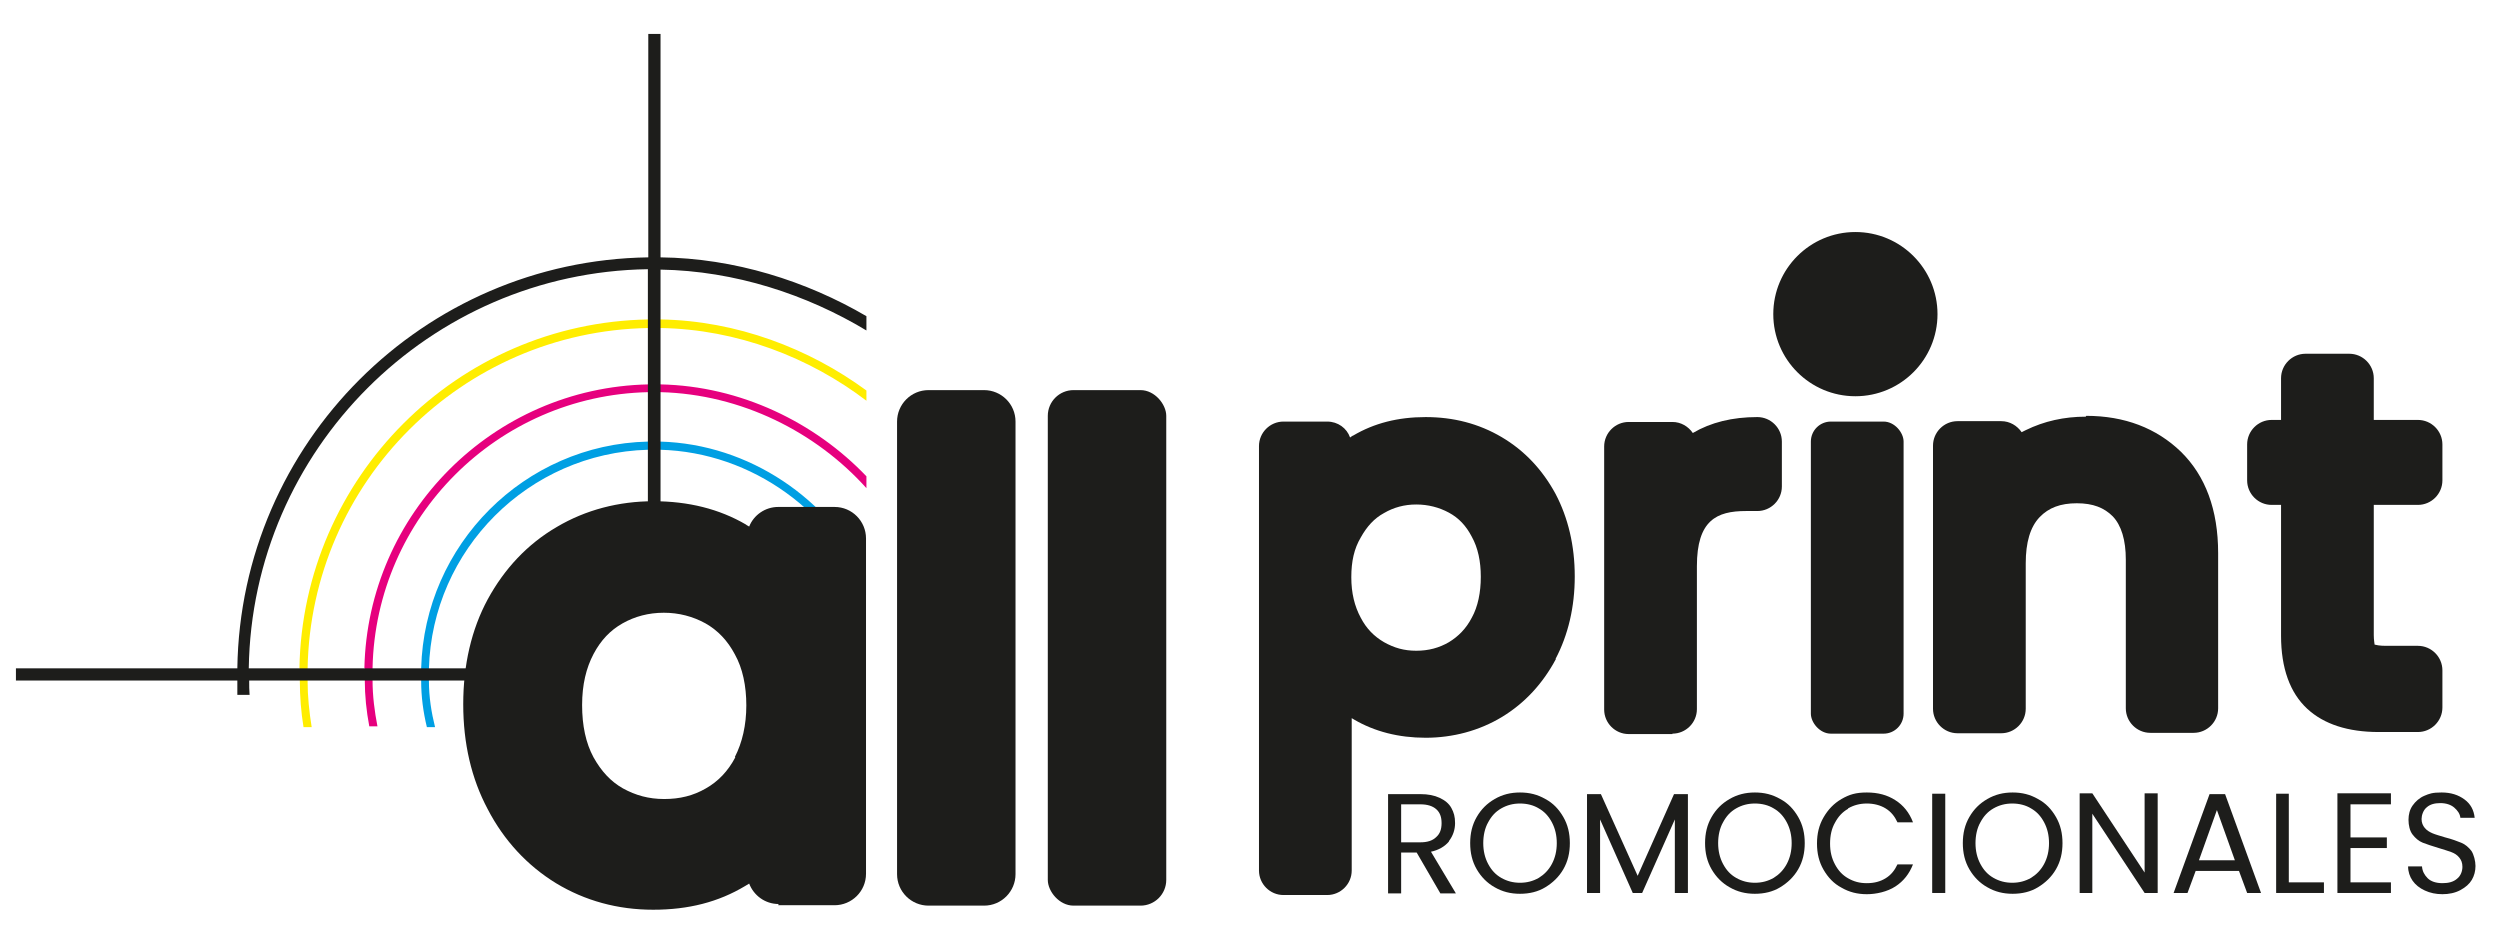<svg viewBox="0 0 612 229.5" version="1.1" xmlns="http://www.w3.org/2000/svg" id="Capa_1">
  
  <defs>
    <style>
      .st0 {
        fill: #1d1d1b;
      }

      .st1 {
        fill: #ffed00;
      }

      .st2 {
        fill: #e6007e;
      }

      .st3 {
        fill: #009fe3;
      }
    </style>
  </defs>
  <circle r="20.1" cy="76.9" cx="454.2" class="st0"></circle>
  <path d="M103.1,163.6c.8-30.3,25.3-54.8,55.5-55.5.5,0,1,0,1.5,0s1,0,1.5,0c21.9.6,41.3,14.1,50.4,32.7v4.9c-7.8-20.1-27.7-35-50.4-35.6-.5,0-1,0-1.5,0s-1,0-1.5,0c-29.2.8-52.8,24.4-53.6,53.6,0,.5,0,1,0,1.5s0,1,0,1.5c0,3.9.6,7.7,1.5,11.3h-2c-.9-3.7-1.4-7.5-1.4-11.3,0-.5,0-1,0-1.5s0-1,0-1.5Z" class="st3"></path>
  <path d="M89.2,163.6c.8-37.9,31.5-68.7,69.5-69.5.5,0,1,0,1.5,0s1,0,1.5,0c19.6.4,37.8,9.3,50.4,22.5v2.9c-12.3-13.7-30.6-23-50.4-23.5-.5,0-1,0-1.5,0s-1,0-1.5,0c-36.9.8-66.7,30.6-67.5,67.5,0,.5,0,1,0,1.5s0,1,0,1.5c0,3.9.5,7.7,1.2,11.3h-2c-.7-3.7-1.1-7.5-1.1-11.3,0-.5,0-1,0-1.5s0-1,0-1.5h0Z" class="st2"></path>
  <path d="M73.3,163.6c.8-46.7,38.6-84.6,85.4-85.4.5,0,1,0,1.5,0s1,0,1.5,0c18.6.3,36.4,7.1,50.4,17.4v2.5c-13.9-10.6-31.7-17.5-50.4-17.8-.5,0-1,0-1.5,0s-1,0-1.5,0c-45.6.8-82.6,37.7-83.4,83.4,0,.5,0,1,0,1.5s0,1,0,1.5c0,3.8.4,7.6,1,11.3h-2c-.6-3.7-.9-7.5-.9-11.3,0-.5,0-1,0-1.5s0-1,0-1.5h0Z" class="st1"></path>
  <rect height="3" width="26.9" y="163.6" x="184.5" class="st0"></rect>
  <path d="M161.6,139.3h-3v-73.4c-53.5.8-96.9,44.2-97.7,97.7h73v3H61c0,1.2,0,2.4.1,3.5h-3c0-1.2,0-2.3,0-3.5H3.9v-3h54.2c.8-55.2,45.5-99.8,100.6-100.6V8.3h3v54.7c18.1.2,35.7,5.8,50.4,14.4v3.5c-14.6-8.8-32.2-14.6-50.4-14.9v73.4h0Z" class="st0"></path>
  <path d="M354.7,205.9c1-1.3,1.5-2.8,1.5-4.4s-.3-2.6-.9-3.7c-.6-1.1-1.6-1.9-2.9-2.5-1.3-.6-2.8-.9-4.7-.9h-7.9v24.3h3.2v-10h3.8l5.8,10h3.8l-6.1-10.2c1.9-.4,3.4-1.3,4.4-2.5h0ZM343,206.1v-9.2h4.7c1.7,0,3,.4,3.9,1.2s1.3,1.9,1.3,3.4-.4,2.6-1.3,3.4c-.9.9-2.2,1.3-3.9,1.3h-4.7Z" class="st0"></path>
  <path d="M378.3,195.6c-1.9-1.1-3.9-1.6-6.2-1.6s-4.3.5-6.2,1.6c-1.9,1.1-3.3,2.5-4.4,4.4s-1.6,4-1.6,6.4.5,4.5,1.6,6.4c1.1,1.9,2.6,3.4,4.4,4.4,1.9,1.1,3.9,1.6,6.2,1.6s4.4-.5,6.2-1.6,3.3-2.5,4.4-4.4c1.1-1.9,1.6-4,1.6-6.4s-.5-4.5-1.6-6.4-2.5-3.4-4.4-4.4h0ZM379.9,211.5c-.8,1.5-1.9,2.6-3.2,3.4-1.4.8-2.9,1.2-4.6,1.2s-3.2-.4-4.6-1.2c-1.4-.8-2.4-1.9-3.2-3.4s-1.2-3.2-1.2-5.1.4-3.7,1.2-5.1c.8-1.5,1.8-2.6,3.2-3.4,1.4-.8,2.9-1.2,4.6-1.2s3.3.4,4.6,1.2c1.4.8,2.4,1.9,3.2,3.4.8,1.5,1.2,3.2,1.2,5.1s-.4,3.6-1.2,5.1h0Z" class="st0"></path>
  <polygon points="400.9 214.4 391.9 194.4 388.5 194.4 388.5 218.6 391.7 218.6 391.7 200.6 399.7 218.6 402 218.6 410 200.6 410 218.6 413.2 218.6 413.2 194.4 409.8 194.4 400.9 214.4" class="st0"></polygon>
  <path d="M435.8,195.6c-1.9-1.1-3.9-1.6-6.2-1.6s-4.3.5-6.2,1.6c-1.9,1.1-3.3,2.5-4.4,4.4s-1.6,4-1.6,6.4.5,4.5,1.6,6.4c1.1,1.9,2.6,3.4,4.4,4.4,1.9,1.1,3.9,1.6,6.2,1.6s4.4-.5,6.2-1.6,3.3-2.5,4.4-4.4c1.1-1.9,1.6-4,1.6-6.4s-.5-4.5-1.6-6.4-2.5-3.4-4.4-4.4h0ZM437.4,211.5c-.8,1.5-1.9,2.6-3.2,3.4-1.4.8-2.9,1.2-4.6,1.2s-3.2-.4-4.6-1.2c-1.4-.8-2.4-1.9-3.2-3.4s-1.2-3.2-1.2-5.1.4-3.7,1.2-5.1c.8-1.5,1.8-2.6,3.2-3.4,1.4-.8,2.9-1.2,4.6-1.2s3.3.4,4.6,1.2c1.4.8,2.4,1.9,3.2,3.4.8,1.5,1.2,3.2,1.2,5.1s-.4,3.6-1.2,5.1h0Z" class="st0"></path>
  <path d="M452.4,197.9c1.4-.8,2.9-1.2,4.6-1.2s3.3.4,4.6,1.2c1.3.8,2.2,1.9,2.9,3.4h3.8c-.9-2.4-2.4-4.2-4.3-5.4-2-1.3-4.3-1.9-7-1.9s-4.3.5-6.2,1.6-3.3,2.6-4.4,4.5-1.6,4-1.6,6.4.5,4.5,1.6,6.4,2.5,3.4,4.4,4.4c1.9,1.1,3.9,1.6,6.2,1.6s5-.6,7-1.9c2-1.3,3.4-3.1,4.3-5.4h-3.8c-.7,1.5-1.6,2.6-2.9,3.4-1.3.8-2.8,1.2-4.6,1.2s-3.2-.4-4.6-1.2c-1.4-.8-2.4-1.9-3.2-3.4-.8-1.5-1.2-3.1-1.2-5.1s.4-3.7,1.2-5.1c.8-1.5,1.8-2.6,3.2-3.4h0Z" class="st0"></path>
  <rect height="24.3" width="3.2" y="194.3" x="473" class="st0"></rect>
  <path d="M498.9,195.6c-1.9-1.1-3.9-1.6-6.2-1.6s-4.3.5-6.2,1.6c-1.9,1.1-3.3,2.5-4.4,4.4s-1.6,4-1.6,6.4.5,4.5,1.6,6.4c1.1,1.9,2.6,3.4,4.4,4.4,1.9,1.1,3.9,1.6,6.2,1.6s4.4-.5,6.2-1.6,3.3-2.5,4.4-4.4c1.1-1.9,1.6-4,1.6-6.4s-.5-4.5-1.6-6.4-2.5-3.4-4.4-4.4h0ZM500.4,211.5c-.8,1.5-1.9,2.6-3.2,3.4-1.4.8-2.9,1.2-4.6,1.2s-3.2-.4-4.6-1.2c-1.4-.8-2.4-1.9-3.2-3.4s-1.2-3.2-1.2-5.1.4-3.7,1.2-5.1c.8-1.5,1.8-2.6,3.2-3.4,1.4-.8,2.9-1.2,4.6-1.2s3.3.4,4.6,1.2c1.4.8,2.4,1.9,3.2,3.4.8,1.5,1.2,3.2,1.2,5.1s-.4,3.6-1.2,5.1h0Z" class="st0"></path>
  <polygon points="525 213.6 512.2 194.2 509.1 194.2 509.1 218.6 512.2 218.6 512.2 199.2 525 218.6 528.2 218.6 528.2 194.2 525 194.2 525 213.6" class="st0"></polygon>
  <path d="M540.9,194.4l-8.8,24.2h3.4l2-5.4h10.6l2,5.4h3.4l-8.8-24.2h-3.7ZM538.3,210.6l4.4-12.3,4.4,12.3h-8.8,0Z" class="st0"></path>
  <polygon points="560.3 194.3 557.2 194.3 557.2 218.6 568.9 218.6 568.9 216 560.3 216 560.3 194.3" class="st0"></polygon>
  <polygon points="572.2 218.6 585.3 218.6 585.3 216 575.4 216 575.4 207.6 584.3 207.6 584.3 205 575.4 205 575.4 196.9 585.3 196.9 585.3 194.2 572.2 194.2 572.2 218.6" class="st0"></polygon>
  <path d="M605,208.3c-.7-.9-1.5-1.6-2.5-2s-2.3-.9-3.9-1.3c-1.3-.4-2.4-.7-3.1-1s-1.4-.7-1.9-1.3-.8-1.3-.8-2.2.4-2.2,1.3-2.9c.8-.7,1.9-1,3.3-1s2.6.4,3.4,1.1,1.4,1.5,1.5,2.5h3.5c-.2-1.9-1-3.4-2.5-4.5s-3.3-1.7-5.6-1.7-3,.3-4.2.8-2.2,1.4-2.9,2.4c-.7,1-1,2.2-1,3.5s.3,2.7,1,3.6c.7.9,1.5,1.6,2.5,2,1,.4,2.3.8,3.9,1.3,1.3.4,2.3.7,3.1,1s1.4.7,1.9,1.3c.5.6.8,1.3.8,2.3s-.4,2.2-1.3,2.9c-.9.8-2.1,1.1-3.6,1.1s-2.8-.4-3.6-1.2c-.8-.8-1.3-1.7-1.4-2.9h-3.4c0,1.3.4,2.5,1.1,3.5.7,1,1.7,1.8,3,2.4,1.3.6,2.7.9,4.3.9s3.1-.3,4.4-1,2.2-1.5,2.8-2.5.9-2.2.9-3.4-.4-2.8-1-3.7h0Z" class="st0"></path>
  <path d="M190.5,221.6h13.8c4.2,0,7.7-3.4,7.7-7.7v-6.3h0v-3.8h0v-72c0-4.2-3.4-7.7-7.7-7.7h-13.8c-3.2,0-6,2-7.1,4.8-.3-.2-.6-.3-.8-.5-6.5-3.8-14.1-5.7-22.6-5.7s-16.6,2.1-23.7,6.3c-7.2,4.2-12.8,10.2-16.9,17.7-4,7.4-6,16.1-6,25.7s2,18.2,6,25.7c4,7.7,9.7,13.8,16.7,18.1,7.1,4.3,15.1,6.5,23.8,6.5s16-1.9,22.5-5.8c.3-.2.7-.4,1-.6,1.1,2.9,3.9,5,7.2,5h0ZM180,185.4c-1.8,3.4-4.2,5.9-7.2,7.6-3.1,1.8-6.4,2.6-10.2,2.6s-7-.9-10.1-2.6c-3-1.7-5.3-4.2-7.2-7.6-1.9-3.5-2.8-7.8-2.8-12.8s1-9.1,2.8-12.5c1.8-3.4,4.1-5.8,7.1-7.5,3-1.7,6.4-2.6,10.1-2.6s7.1.9,10.2,2.6c3,1.7,5.4,4.2,7.2,7.6,1.9,3.4,2.8,7.7,2.8,12.5s-1,9.1-2.8,12.6h0Z" class="st0"></path>
  <path d="M227.3,95.5h13.6c4.2,0,7.7,3.4,7.7,7.7v110.8c0,4.2-3.4,7.7-7.7,7.7h-13.6c-4.2,0-7.7-3.4-7.7-7.7v-110.8c0-4.2,3.4-7.7,7.7-7.7Z" class="st0"></path>
  <rect ry="6.3" rx="6.3" height="126.2" width="29" y="95.5" x="256.5" class="st0"></rect>
  <path d="M380.8,161.3c3.1-5.9,4.7-12.7,4.7-20.2s-1.6-14.3-4.7-20.2c-3.2-5.9-7.6-10.6-13.2-13.9-5.6-3.3-11.8-4.9-18.6-4.9s-12.6,1.5-17.7,4.5c-.3.1-.5.3-.8.5-.8-2.3-3-3.9-5.6-3.9h-10.7c-3.3,0-6,2.7-6,6v103.9c0,3.3,2.7,6,6,6h10.7c3.3,0,6-2.7,6-6v-37.3c.2.1.3.2.5.3,5.1,3,11,4.5,17.6,4.5s13.1-1.7,18.7-5.1c5.6-3.4,10-8.2,13.2-14.2h0ZM360.3,151.2c-1.4,2.7-3.3,4.6-5.6,6-2.4,1.4-5,2.1-8,2.1s-5.4-.7-7.9-2.1c-2.4-1.4-4.3-3.3-5.7-6-1.5-2.8-2.3-6-2.3-9.9s.7-7,2.3-9.7c1.5-2.7,3.3-4.7,5.7-6,2.4-1.4,5-2.1,7.9-2.1s5.6.7,8,2c2.4,1.3,4.2,3.2,5.6,5.9,1.5,2.7,2.2,6,2.2,9.8s-.7,7.3-2.2,10h0Z" class="st0"></path>
  <path d="M409.4,179.6c3.3,0,6-2.7,6-6v-35c0-11.2,4.8-13.5,12-13.5h2.8c3.3,0,6-2.7,6-6v-11c0-3.3-2.7-6-6-6-6.1,0-11.4,1.3-15.8,3.9h0c-1.1-1.6-2.9-2.7-5-2.7h-10.7c-3.3,0-6,2.7-6,6v64.4c0,3.3,2.7,6,6,6h10.7Z" class="st0"></path>
  <rect ry="4.9" rx="4.9" height="76.4" width="22.7" y="103.2" x="443.3" class="st0"></rect>
  <path d="M510.6,102c-5.3,0-10.2,1.1-14.7,3.3-.3.2-.7.3-1,.5-1.1-1.6-2.9-2.7-5-2.7h-10.7c-3.3,0-6,2.7-6,6v64.4c0,3.3,2.7,6,6,6h10.7c3.3,0,6-2.7,6-6v-35.6c0-5.1,1.1-8.9,3.4-11.3,2.2-2.3,5.1-3.4,9.1-3.4s6.7,1.1,8.8,3.2c2.1,2.2,3.2,5.8,3.2,10.6v36.4c0,3.3,2.7,6,6,6h10.6c3.3,0,6-2.7,6-6v-38c0-10.6-3.1-18.9-9.1-24.8-6-5.8-13.8-8.8-23.2-8.8h0Z" class="st0"></path>
  <path d="M558.4,123.7v31.9c0,8,2.2,14,6.4,17.9,4.1,3.8,10,5.7,17.5,5.7h9.6c3.3,0,6-2.7,6-6v-9.1c0-3.3-2.7-6-6-6h-7.9c-1.5,0-2.3-.2-2.7-.3,0-.3-.2-1-.2-2.3v-31.9h10.8c3.3,0,6-2.7,6-6v-8.8c0-3.3-2.7-6-6-6h-10.8v-10.2c0-3.3-2.7-6-6-6h-10.7c-3.3,0-6,2.7-6,6v10.2h-2.3c-3.3,0-6,2.7-6,6v8.8c0,3.3,2.7,6,6,6h2.3Z" class="st0"></path>
</svg>